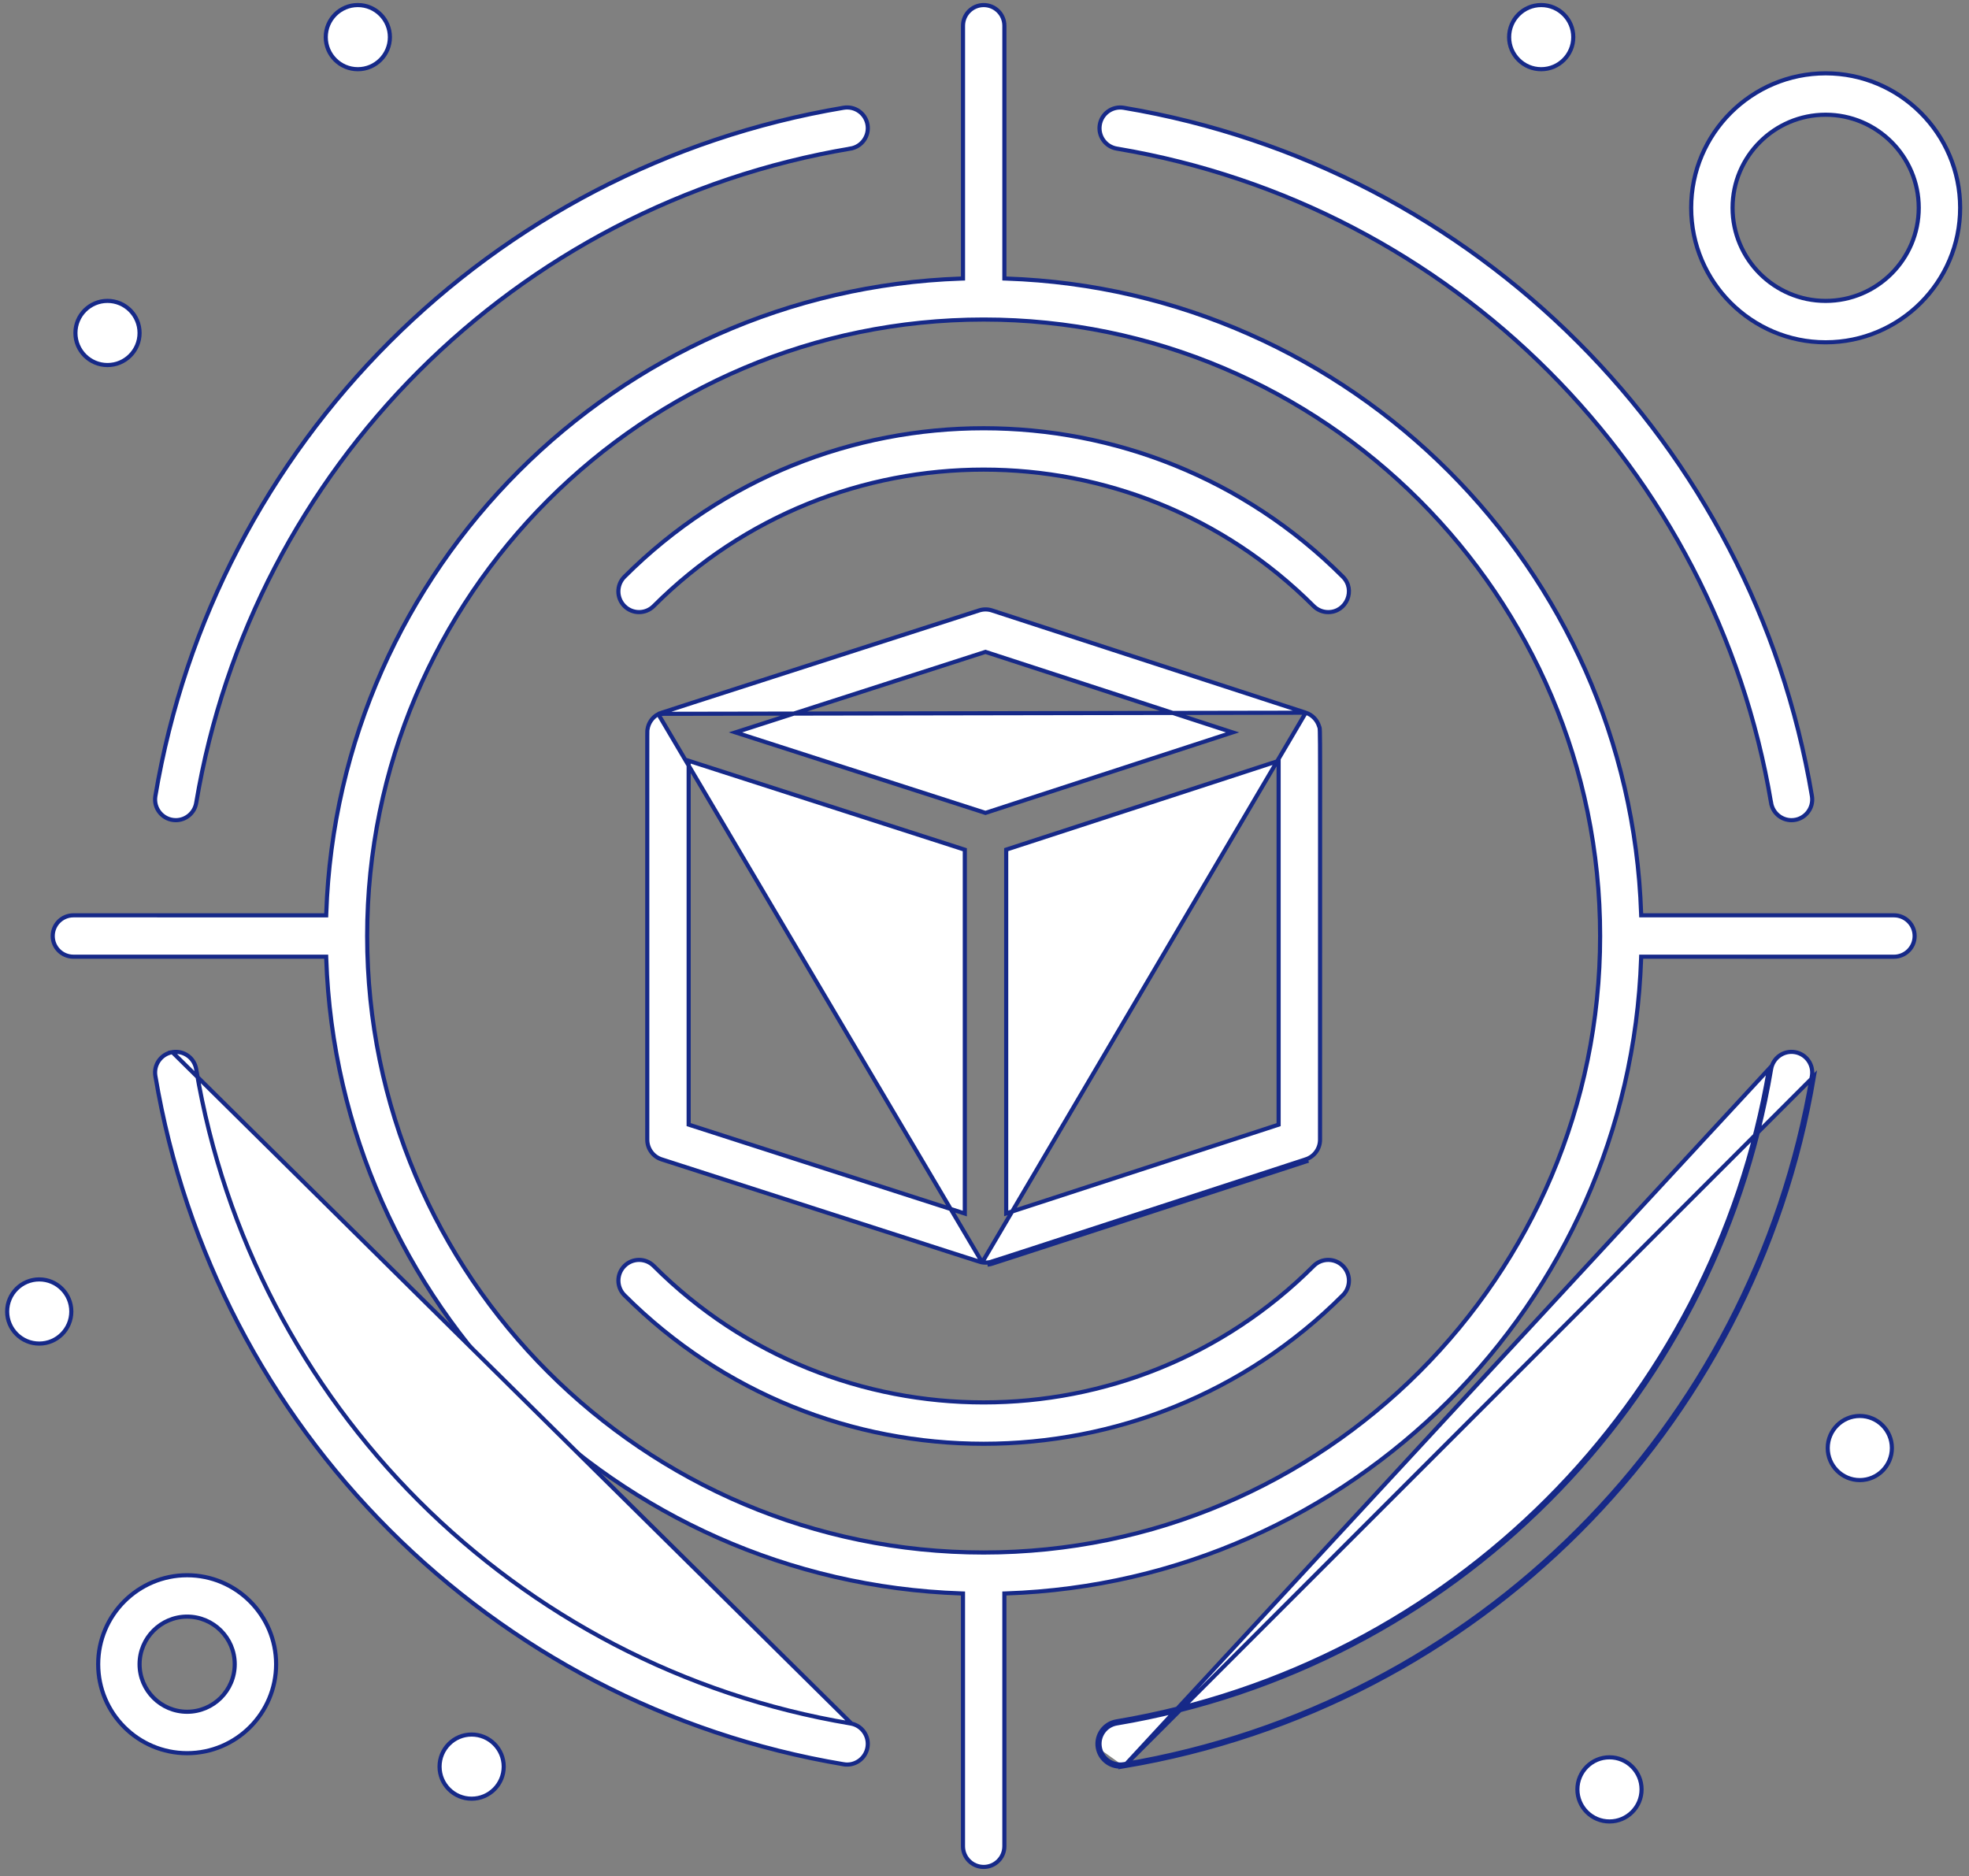 <svg width="191" height="182" viewBox="0 0 191 182" fill="none" xmlns="http://www.w3.org/2000/svg">
<rect x="0" y="0" width="191" height="182" fill="#808080" stroke="none"/>
<path d="M95.277 122.458L95.288 122.459C95.528 122.497 95.726 122.489 95.95 122.45C95.95 122.45 95.95 122.45 95.951 122.45L95.984 122.647C96.001 122.644 96.008 122.645 96.014 122.645C96.107 122.645 96.2 122.604 126.726 112.656M95.277 122.458L126.664 69.136C127.264 69.335 127.761 69.811 127.961 70.471C127.972 70.508 127.983 70.535 127.99 70.552C127.991 70.555 127.992 70.558 127.993 70.56C127.999 70.573 128.002 70.581 128.005 70.597C128.014 70.64 128.024 70.732 128.031 70.98C128.047 71.471 128.053 72.516 128.054 74.869C128.056 76.603 128.054 79.043 128.053 82.491C128.05 88.394 128.045 97.249 128.048 110.557C128.048 111.426 127.491 112.196 126.664 112.466L126.726 112.656M95.277 122.458L95.275 122.458C95.267 122.457 95.261 122.456 95.257 122.456C95.197 122.454 95.182 122.453 91.944 121.41C91.205 121.172 90.299 120.88 89.186 120.521C84.817 119.112 77.267 116.678 64.18 112.467L64.18 112.467C63.35 112.201 62.788 111.429 62.788 110.556C62.792 92.939 62.789 83.157 62.787 77.71C62.787 76.679 62.786 75.803 62.786 75.058C62.785 70.87 62.788 70.856 62.805 70.79C62.807 70.782 62.809 70.774 62.811 70.757C62.904 70.107 63.308 69.563 63.855 69.274L95.277 122.458ZM126.726 112.656L126.664 112.466C118.814 115.024 112.977 116.927 108.635 118.343C103.944 119.872 100.997 120.833 99.143 121.436C97.357 122.017 96.585 122.266 96.244 122.373C96.084 122.423 96.026 122.44 96.004 122.445L126.726 112.656ZM96.222 59.216L126.663 69.136L63.901 69.246C63.902 69.246 63.903 69.245 63.904 69.245C63.904 69.244 63.904 69.244 63.905 69.244C63.906 69.243 63.907 69.242 63.916 69.239C63.944 69.226 64.012 69.2 64.201 69.136C64.574 69.011 65.386 68.747 67.217 68.156C68.682 67.684 70.797 67.003 73.858 66.018C78.445 64.541 85.156 62.381 94.984 59.214C95.388 59.085 95.82 59.085 96.222 59.216L96.222 59.216ZM67.063 73.885L66.802 73.801V74.076V108.948V109.094L66.94 109.139L93.329 117.637L93.59 117.722V117.447V82.574V82.429L93.451 82.384L67.063 73.885ZM123.893 109.144L124.031 109.099V108.953V74.085V73.81L123.769 73.895L97.743 82.376L97.605 82.421V82.567V117.435V117.71L97.867 117.625L123.893 109.144ZM95.655 63.257L95.594 63.237L95.532 63.257L71.933 70.857L71.342 71.047L71.933 71.238L95.532 78.836L95.594 78.856L95.655 78.836L118.977 71.237L119.561 71.047L118.977 70.857L95.655 63.257Z" fill="white" stroke="#162988" stroke-width="0.4"/>
<path d="M127.426 122.807L127.444 122.788C128.227 122.023 129.486 122.029 130.265 122.807C131.049 123.59 131.049 124.862 130.265 125.645L130.407 125.787L130.265 125.645C111.05 144.863 79.786 144.856 60.575 125.645C59.791 124.862 59.791 123.59 60.575 122.807C61.358 122.023 62.63 122.023 63.413 122.807C81.058 140.456 109.777 140.456 127.426 122.807Z" fill="white" stroke="#162988" stroke-width="0.4"/>
<path d="M60.572 58.791C59.794 58.014 59.789 56.755 60.555 55.97L60.572 55.953C79.787 36.74 111.05 36.74 130.263 55.953C131.529 57.22 130.616 59.38 128.843 59.38C128.328 59.38 127.815 59.183 127.423 58.791C109.773 41.143 81.058 41.144 63.41 58.791C62.627 59.575 61.355 59.575 60.572 58.791Z" fill="white" stroke="#162988" stroke-width="0.4"/>
<path d="M159.194 88.6L159.201 88.793H159.394L183.52 88.793H183.72C184.828 88.793 185.727 89.691 185.727 90.801C185.727 91.909 184.828 92.808 183.72 92.808L159.393 92.806L159.199 92.806L159.193 92.999C158.057 126.44 131.062 153.432 97.62 154.572L97.427 154.579V154.772V179.098C97.427 180.206 96.528 181.105 95.42 181.105C94.312 181.105 93.413 180.206 93.413 179.098V154.772V154.579L93.22 154.572C59.78 153.436 32.787 126.441 31.647 92.999L31.641 92.806H31.448H7.122C6.013 92.806 5.115 91.908 5.115 90.799C5.115 89.691 6.013 88.793 7.122 88.793L31.449 88.794L31.642 88.794L31.649 88.601C32.785 55.157 59.78 28.164 93.222 27.024L93.415 27.018V26.824V2.499C93.415 1.39 94.314 0.492 95.422 0.492C96.53 0.492 97.428 1.39 97.428 2.499V26.823V27.016L97.622 27.023C131.062 28.163 158.055 55.156 159.194 88.6ZM35.616 90.802C35.616 123.776 62.442 150.604 95.417 150.604C128.391 150.604 155.22 123.778 155.218 90.802C155.218 57.824 128.392 30.997 95.417 30.997C62.443 30.997 35.616 57.826 35.616 90.802Z" fill="white" stroke="#162988" stroke-width="0.4"/>
<path d="M106.487 169.529C106.688 170.724 107.82 171.544 109.029 171.341M106.487 169.529H106.487H106.487ZM106.487 169.529C106.286 168.327 107.096 167.188 108.299 166.986C140.724 161.546 166.166 136.105 171.606 103.679L109.029 171.341M109.029 171.341C143.311 165.588 170.208 138.69 175.96 104.409L109.029 171.341ZM174.114 102.065L174.127 102.067C175.214 102.257 175.944 103.288 175.763 104.376C170.025 138.573 143.194 165.405 108.996 171.143L108.996 171.143C107.896 171.328 106.867 170.583 106.685 169.496L106.685 169.496C106.501 168.402 107.238 167.367 108.332 167.184C140.841 161.729 166.349 136.222 171.803 103.712L171.803 103.712C171.985 102.62 173.019 101.881 174.114 102.065ZM174.147 101.868L174.147 101.868L174.147 101.868Z" fill="white" stroke="#162988" stroke-width="0.4"/>
<path d="M17.056 79.562L17.054 79.562C17.053 79.562 17.052 79.562 17.052 79.562C15.81 79.561 14.867 78.447 15.072 77.223C20.809 43.024 47.643 16.192 81.839 10.452C82.938 10.268 83.968 11.005 84.152 12.099C84.335 13.193 83.598 14.228 82.505 14.412L82.538 14.609L82.505 14.412C49.995 19.87 24.488 45.377 19.033 77.887C18.869 78.867 18.018 79.562 17.056 79.562Z" fill="white" stroke="#162988" stroke-width="0.4"/>
<path d="M82.601 167.205L82.503 167.188C49.993 161.734 24.486 136.226 19.031 103.713C18.848 102.619 17.816 101.882 16.719 102.066L82.601 167.205ZM82.601 167.205C83.641 167.432 84.329 168.438 84.15 169.499L84.15 169.499C83.968 170.585 82.94 171.331 81.839 171.146L81.806 171.343L81.839 171.146C47.642 165.408 20.81 138.576 15.072 104.379C14.888 103.285 15.625 102.249 16.719 102.066L82.601 167.205Z" fill="white" stroke="#162988" stroke-width="0.4"/>
<path d="M106.684 12.102L106.684 12.102C106.866 11.01 107.9 10.273 108.996 10.455C143.193 16.193 170.025 43.025 175.763 77.222C175.968 78.446 175.026 79.563 173.78 79.563C172.816 79.563 171.968 78.868 171.803 77.886L171.606 77.919L171.803 77.886C166.353 45.401 140.879 19.908 108.403 14.427L108.403 14.427L108.331 14.415C107.238 14.231 106.501 13.196 106.684 12.102Z" fill="white" stroke="#162988" stroke-width="0.4"/>
<path d="M37.822 3.602C37.822 5.321 36.428 6.714 34.711 6.714C32.993 6.714 31.6 5.321 31.6 3.602C31.6 1.884 32.993 0.491 34.711 0.491C36.428 0.491 37.822 1.884 37.822 3.602Z" fill="white" stroke="#162988" stroke-width="0.4"/>
<path d="M13.539 32.3C13.539 34.018 12.146 35.412 10.427 35.412C8.711 35.412 7.317 34.019 7.317 32.3C7.317 30.582 8.711 29.188 10.427 29.188C12.146 29.188 13.539 30.582 13.539 32.3Z" fill="white" stroke="#162988" stroke-width="0.4"/>
<path d="M152.613 3.602C152.613 5.321 151.219 6.714 149.502 6.714C147.784 6.714 146.391 5.321 146.391 3.602C146.391 1.884 147.784 0.491 149.502 0.491C151.219 0.491 152.613 1.884 152.613 3.602Z" fill="white" stroke="#162988" stroke-width="0.4"/>
<path d="M183.52 140.47C183.52 142.188 182.127 143.58 180.408 143.58C178.69 143.58 177.297 142.188 177.297 140.47C177.297 138.752 178.69 137.358 180.408 137.358C182.127 137.358 183.52 138.752 183.52 140.47Z" fill="white" stroke="#162988" stroke-width="0.4"/>
<path d="M159.238 173.583C159.238 175.3 157.844 176.694 156.126 176.694C154.408 176.694 153.014 175.3 153.014 173.583C153.014 171.865 154.408 170.472 156.126 170.472C157.844 170.472 159.238 171.865 159.238 173.583Z" fill="white" stroke="#162988" stroke-width="0.4"/>
<path d="M48.862 171.374C48.862 173.092 47.469 174.486 45.75 174.486C44.032 174.486 42.639 173.092 42.639 171.374C42.639 169.655 44.032 168.262 45.75 168.262C47.469 168.262 48.862 169.655 48.862 171.374Z" fill="white" stroke="#162988" stroke-width="0.4"/>
<path d="M6.918 127.224C6.918 128.943 5.525 130.336 3.806 130.336C2.088 130.336 0.695 128.943 0.695 127.224C0.695 125.506 2.088 124.112 3.806 124.112C5.525 124.112 6.918 125.506 6.918 127.224Z" fill="white" stroke="#162988" stroke-width="0.4"/>
<path d="M9.524 161.44C9.524 156.682 13.397 152.809 18.154 152.809C22.912 152.809 26.785 156.68 26.785 161.44C26.785 166.198 22.912 170.07 18.154 170.07C13.397 170.07 9.524 166.198 9.524 161.44ZM13.539 161.438C13.539 163.983 15.61 166.053 18.154 166.053C20.699 166.053 22.77 163.985 22.77 161.438C22.77 158.892 20.699 156.823 18.154 156.823C15.61 156.823 13.539 158.893 13.539 161.438Z" fill="white" stroke="#162988" stroke-width="0.4"/>
<path d="M164.05 20.16C164.05 12.966 169.902 7.114 177.095 7.114C184.289 7.114 190.141 12.968 190.141 20.16C190.141 27.354 184.289 33.205 177.095 33.205C169.901 33.205 164.05 27.353 164.05 20.16ZM168.065 20.16C168.065 25.139 172.116 29.19 177.095 29.19C182.076 29.19 186.126 25.139 186.126 20.16C186.126 15.181 182.074 11.129 177.095 11.129C172.116 11.129 168.065 15.181 168.065 20.16Z" fill="white" stroke="#162988" stroke-width="0.4"/>
</svg>
